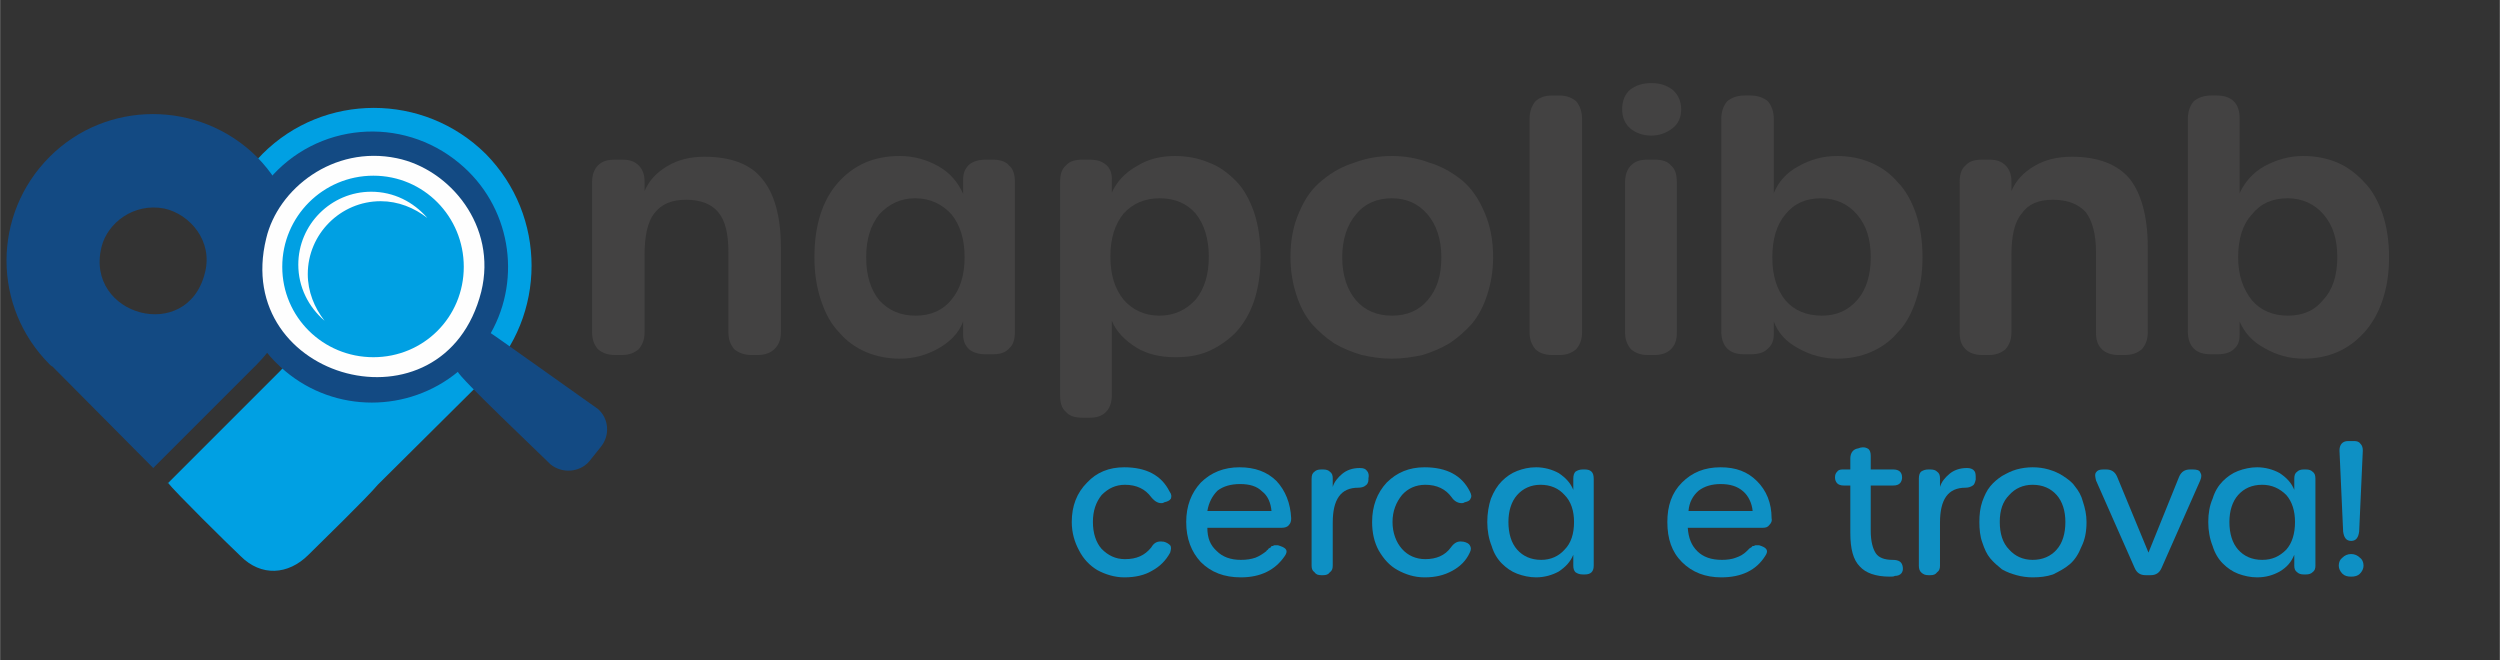 <?xml version="1.0" encoding="UTF-8"?> <svg xmlns="http://www.w3.org/2000/svg" xmlns:xlink="http://www.w3.org/1999/xlink" xml:space="preserve" width="34.29mm" height="9.059mm" version="1.1" style="shape-rendering:geometricPrecision; text-rendering:geometricPrecision; image-rendering:optimizeQuality; fill-rule:evenodd; clip-rule:evenodd" viewBox="0 0 3429 906"><rect x="0" y="0" width="3429" height="906" fill="#333333" stroke="none"/> <defs> <style type="text/css"> .fil4 {fill:#FEFEFE} .fil1 {fill:#00A0E3} .fil2 {fill:#134A83} .fil0 {fill:white} .fil6 {fill:#434242;fill-rule:nonzero} .fil5 {fill:#00A0E3;fill-rule:nonzero} .fil7 {fill:#0E90C4;fill-rule:nonzero} .fil3 {fill:#134A83;fill-rule:nonzero} </style> </defs> <g id="Livello_x0020_1">  <g id="_2848021700432"> <path class="fil0" d="M517 308c-88,13 -63,130 12,120 30,-3 57,-31 53,-66 -4,-30 -31,-59 -65,-54z"></path> <path class="fil1" d="M666 211c-85,-84 -222,-84 -306,0 -8,8 -15,17 -22,26l3 2c84,84 127,186 42,271l-153 153 0 -1c9,12 83,85 100,101 28,28 65,26 93,-2 16,-16 80,-78 95,-96l148 -147c84,-85 84,-222 0,-307z"></path> <path class="fil2" d="M352 215c-79,-78 -206,-78 -284,0 -79,79 -79,206 0,285 1,1 2,2 4,3l0 0 138 139 142 -142c78,-79 78,-206 0,-285zm-71 159c11,-43 -20,-80 -56,-88 -42,-8 -78,20 -86,53 -23,94 118,133 142,35z"></path> <path class="fil3" d="M630 224c-79,-66 -196,-56 -262,23 -66,78 -56,196 23,262 69,58 169,57 237,1 0,6 114,114 127,127 16,13 40,11 53,-4l16 -20c13,-16 11,-39 -4,-52 -13,-9 -146,-104 -147,-104 43,-76 27,-175 -43,-233zm-20 226l0 0c-46,55 -128,62 -183,16 -56,-46 -63,-128 -17,-183 47,-56 129,-63 184,-16 55,46 62,128 16,183z"></path> <path class="fil4" d="M660 400c22,-90 -43,-168 -116,-183 -87,-18 -163,42 -179,110 -48,195 244,274 295,73z"></path> <path class="fil5" d="M512 241c-69,0 -125,56 -125,125 0,69 56,124 125,124 69,0 124,-55 124,-124 0,-69 -55,-125 -124,-125zm10 35l0 0c-55,0 -100,45 -100,100 0,24 9,46 23,64 -22,-19 -36,-46 -36,-77 0,-55 45,-100 100,-100 31,0 58,14 77,36 -18,-14 -40,-23 -64,-23z"></path> <path class="fil6" d="M966 215c36,0 63,10 79,30 17,20 26,52 26,94l0 117c0,10 -3,17 -9,23 -5,5 -13,8 -23,8l-8 0c-10,0 -18,-3 -24,-8 -5,-6 -8,-13 -8,-23l0 -110c0,-25 -4,-43 -14,-55 -9,-11 -24,-17 -44,-17 -20,0 -34,6 -44,19 -9,12 -13,31 -13,57l0 106c0,10 -3,17 -8,23 -6,5 -13,8 -23,8l-9 0c-11,0 -18,-3 -24,-8 -5,-6 -8,-13 -8,-23l0 -206c0,-10 3,-18 8,-23 6,-6 13,-8 24,-8l9 0c10,0 17,2 23,8 5,5 8,12 8,22l0 13c6,-14 16,-25 31,-34 15,-9 32,-13 51,-13z"></path> <path id="1" class="fil6" d="M1234 492c-16,0 -32,-3 -46,-9 -14,-6 -27,-15 -37,-27 -11,-11 -19,-26 -25,-44 -6,-18 -9,-37 -9,-59 0,-44 11,-78 32,-102 22,-25 50,-37 85,-37 19,0 37,5 53,14 16,9 27,22 34,38l0 -20c0,-9 3,-15 8,-20 6,-5 14,-7 23,-7l9 0c10,0 18,2 23,8 6,5 8,13 8,23l0 205c0,10 -2,18 -8,23 -5,6 -13,8 -23,8l-9 0c-9,0 -17,-2 -23,-7 -5,-5 -8,-11 -8,-20l0 -18c-6,16 -18,28 -34,37 -16,9 -34,14 -53,14zm22 -59c20,0 37,-7 49,-22 12,-14 18,-34 18,-58 0,-25 -6,-44 -18,-59 -13,-14 -29,-22 -50,-22 -20,0 -36,8 -49,22 -12,15 -18,34 -18,59 0,25 6,44 18,59 13,14 29,21 50,21z"></path> <path id="2" class="fil6" d="M1485 573c-10,0 -18,-2 -23,-8 -6,-5 -8,-13 -8,-23l0 -292c0,-10 2,-18 8,-23 5,-6 13,-8 23,-8l9 0c10,0 17,2 23,7 5,4 8,11 8,19l0 19c7,-15 18,-27 34,-36 16,-10 33,-14 53,-14 16,0 32,3 46,9 14,5 26,14 37,25 11,11 19,26 25,43 6,18 9,39 9,61 0,23 -3,43 -9,61 -6,18 -15,32 -25,43 -11,11 -24,20 -38,26 -14,6 -29,8 -45,8 -20,0 -38,-4 -53,-13 -16,-10 -28,-22 -34,-37l0 102c0,10 -3,18 -8,23 -6,6 -13,8 -23,8l-9 0zm105 -140c21,0 37,-8 50,-22 12,-15 18,-34 18,-59 0,-24 -6,-44 -18,-59 -12,-14 -29,-21 -49,-21 -21,0 -37,7 -50,21 -12,15 -18,34 -18,59 0,25 6,44 18,59 12,14 29,22 49,22z"></path> <path id="3" class="fil6" d="M1951 487c-14,3 -27,5 -42,5 -14,0 -28,-2 -41,-5 -14,-4 -26,-9 -38,-16 -12,-8 -22,-17 -31,-27 -9,-11 -16,-24 -21,-40 -5,-15 -8,-33 -8,-51 0,-24 4,-44 12,-62 8,-19 18,-33 32,-44 13,-11 28,-19 44,-24 16,-6 33,-9 51,-9 18,0 35,3 51,9 17,5 31,13 45,24 13,11 23,25 31,44 8,18 12,38 12,62 0,18 -3,36 -8,51 -5,16 -12,29 -21,40 -9,10 -19,19 -31,27 -12,7 -24,12 -37,16zm-42 -54c21,0 37,-7 49,-21 13,-15 19,-34 19,-59 0,-25 -7,-45 -19,-59 -13,-15 -29,-22 -49,-22 -20,0 -37,7 -49,22 -12,14 -19,34 -19,59 0,25 7,45 19,59 12,14 29,21 49,21z"></path> <path id="4" class="fil6" d="M2129 487c-10,0 -18,-3 -23,-8 -5,-6 -8,-13 -8,-23l0 -293c0,-10 3,-18 8,-24 5,-5 13,-8 23,-8l10 0c10,0 17,3 23,8 5,6 8,14 8,24l0 293c0,10 -3,17 -8,23 -6,5 -13,8 -23,8l-10 0z"></path> <path id="5" class="fil6" d="M2265 186c-12,0 -22,-4 -29,-10 -7,-6 -11,-15 -11,-26 0,-12 4,-21 11,-27 8,-6 17,-9 29,-9 12,0 21,3 29,9 8,7 12,16 12,27 0,11 -4,20 -12,26 -8,6 -17,10 -29,10zm-5 301c-10,0 -17,-3 -23,-8 -5,-6 -8,-13 -8,-23l0 -206c0,-10 3,-18 8,-23 6,-6 13,-8 23,-8l10 0c9,0 17,2 22,8 6,5 8,13 8,23l0 206c0,10 -2,17 -8,23 -5,5 -13,8 -22,8l-10 0z"></path> <path id="6" class="fil6" d="M2520 492c-19,0 -37,-5 -53,-14 -17,-9 -28,-21 -34,-37l0 18c0,9 -3,15 -9,20 -5,5 -13,7 -23,7l-8 0c-10,0 -18,-2 -24,-8 -5,-5 -8,-13 -8,-23l0 -292c0,-10 3,-18 8,-24 6,-5 14,-8 24,-8l8 0c10,0 18,3 24,8 5,6 8,14 8,24l0 102c6,-15 17,-28 34,-37 16,-9 33,-14 53,-14 16,0 32,3 46,9 14,6 27,15 37,27 11,11 19,26 25,43 6,18 9,38 9,60 0,22 -3,41 -9,59 -6,18 -14,33 -25,44 -10,12 -23,21 -37,27 -14,6 -30,9 -46,9zm-21 -59c20,0 36,-7 49,-22 12,-14 18,-34 18,-58 0,-25 -6,-44 -19,-59 -12,-14 -29,-22 -49,-22 -21,0 -37,7 -49,22 -12,14 -18,34 -18,59 0,25 6,44 18,59 12,14 29,21 50,21z"></path> <path id="7" class="fil6" d="M2842 215c35,0 62,10 79,30 16,20 25,52 25,94l0 117c0,10 -3,17 -8,23 -6,5 -13,8 -24,8l-8 0c-10,0 -18,-3 -23,-8 -6,-6 -8,-13 -8,-23l0 -110c0,-25 -5,-43 -14,-55 -10,-11 -25,-17 -45,-17 -20,0 -34,6 -43,19 -10,12 -14,31 -14,57l0 106c0,10 -3,17 -8,23 -6,5 -13,8 -23,8l-9 0c-10,0 -18,-3 -23,-8 -6,-6 -8,-13 -8,-23l0 -206c0,-10 2,-18 8,-23 5,-6 13,-8 23,-8l9 0c10,0 17,2 23,8 5,5 8,12 8,22l0 13c6,-14 16,-25 31,-34 15,-9 32,-13 52,-13z"></path> <path id="8" class="fil6" d="M3160 492c-20,0 -37,-5 -53,-14 -17,-9 -28,-21 -35,-37l0 18c0,9 -2,15 -8,20 -5,5 -13,7 -23,7l-8 0c-10,0 -18,-2 -24,-8 -5,-5 -8,-13 -8,-23l0 -292c0,-10 3,-18 8,-24 6,-5 14,-8 24,-8l8 0c10,0 18,3 23,8 6,6 8,14 8,24l0 102c7,-15 18,-28 34,-37 17,-9 34,-14 53,-14 17,0 33,3 47,9 14,6 26,15 37,27 11,11 19,26 25,43 6,18 9,38 9,60 0,22 -3,41 -9,59 -6,18 -15,33 -25,44 -11,12 -23,21 -37,27 -14,6 -30,9 -46,9zm-22 -59c21,0 37,-7 49,-22 13,-14 19,-34 19,-58 0,-25 -6,-44 -19,-59 -12,-14 -29,-22 -49,-22 -21,0 -37,7 -49,22 -13,14 -19,34 -19,59 0,25 7,44 19,59 12,14 29,21 49,21z"></path> <path class="fil7" d="M1542 792c-13,0 -26,-4 -37,-10 -10,-6 -19,-15 -25,-27 -6,-11 -10,-24 -10,-39 0,-22 7,-40 21,-54 13,-14 30,-21 51,-21 30,0 51,11 62,33 3,4 3,7 2,10 -2,3 -5,4 -9,5l-2 1c-6,1 -11,-2 -16,-8 -8,-11 -20,-17 -36,-17 -13,0 -23,5 -32,14 -8,10 -12,22 -12,37 0,15 4,28 12,37 9,9 19,14 32,14 16,0 27,-5 36,-16 4,-7 9,-9 16,-8l1 0c4,1 7,3 9,5 2,3 1,6 0,10 -6,11 -14,19 -25,25 -10,6 -23,9 -38,9z"></path> <path id="1" class="fil7" d="M1702 792c-23,0 -41,-7 -55,-21 -13,-14 -20,-32 -20,-55 0,-22 7,-40 20,-54 14,-14 32,-21 53,-21 21,0 38,6 51,19 12,13 19,30 20,51 0,4 -1,7 -3,9 -2,3 -6,4 -10,4l-102 0c0,14 4,24 13,32 8,8 19,12 33,12 8,0 14,-1 20,-3 5,-2 10,-5 15,-9 0,-1 1,-1 2,-2 1,-1 1,-2 2,-2 0,0 1,-1 2,-1 0,-1 1,-1 1,-2 1,0 1,0 2,0 1,-1 2,-1 2,-1 1,0 2,0 3,0 0,0 1,0 2,0l3 1c9,3 11,7 6,14 -13,19 -33,29 -60,29zm-46 -91l88 0c-1,-11 -5,-21 -13,-27 -7,-7 -17,-10 -30,-10 -13,0 -23,3 -31,9 -7,7 -12,16 -14,28z"></path> <path id="2" class="fil7" d="M1865 642c5,0 8,1 10,4 2,2 3,6 2,10l0 2c0,4 -2,7 -4,8 -2,2 -6,3 -10,3 -24,0 -35,16 -35,48l0 59c0,4 -1,7 -4,9 -2,3 -5,4 -9,4l-3 0c-4,0 -7,-1 -9,-4 -3,-2 -4,-5 -4,-9l0 -119c0,-5 1,-8 4,-10 2,-2 5,-3 9,-3l3 0c4,0 7,1 9,3 3,2 4,5 4,9l0 12c2,-7 7,-13 13,-18 6,-5 14,-8 24,-8z"></path> <path id="3" class="fil7" d="M1954 792c-14,0 -26,-4 -37,-10 -11,-6 -19,-15 -26,-27 -6,-11 -9,-24 -9,-39 0,-22 7,-40 20,-54 14,-14 31,-21 52,-21 30,0 51,11 62,33 2,4 3,7 1,10 -1,3 -4,4 -8,5l-2 1c-6,1 -12,-2 -16,-8 -8,-11 -20,-17 -36,-17 -13,0 -24,5 -32,14 -8,10 -13,22 -13,37 0,15 5,28 13,37 8,9 19,14 32,14 15,0 27,-5 35,-16 5,-7 10,-9 16,-8l1 0c5,1 8,3 9,5 2,3 2,6 0,10 -5,11 -13,19 -24,25 -11,6 -23,9 -38,9z"></path> <path id="4" class="fil7" d="M2107 792c-9,0 -18,-2 -26,-5 -8,-3 -15,-8 -21,-14 -6,-6 -11,-14 -14,-24 -4,-10 -6,-21 -6,-33 0,-12 2,-23 5,-32 4,-10 9,-18 15,-24 6,-6 13,-11 21,-14 8,-3 16,-5 26,-5 11,0 22,3 31,8 9,6 16,13 20,23l0 -15c0,-5 1,-8 3,-10 3,-2 6,-3 10,-3l3 0c4,0 7,1 9,3 2,2 3,5 3,10l0 119c0,4 -1,7 -3,9 -2,2 -5,3 -9,3l-3 0c-4,0 -7,-1 -10,-3 -2,-2 -3,-5 -3,-9l0 -15c-4,10 -11,17 -20,23 -9,5 -20,8 -31,8zm7 -24c13,0 24,-5 32,-14 9,-9 13,-22 13,-38 0,-15 -4,-28 -13,-37 -8,-9 -19,-14 -33,-14 -13,0 -24,5 -32,14 -8,9 -12,22 -12,37 0,16 4,29 12,38 8,9 19,14 33,14z"></path> <path id="5" class="fil7" d="M2361 792c-22,0 -40,-7 -54,-21 -14,-14 -20,-32 -20,-55 0,-22 6,-40 20,-54 14,-14 31,-21 53,-21 21,0 37,6 50,19 13,13 20,30 20,51 1,4 -1,7 -3,9 -2,3 -5,4 -9,4l-103 0c1,14 5,24 13,32 8,8 19,12 34,12 7,0 14,-1 19,-3 6,-2 11,-5 15,-9 1,-1 1,-1 2,-2 1,-1 2,-2 2,-2 1,0 1,-1 2,-1 1,-1 1,-1 2,-2 0,0 1,0 2,0 1,-1 1,-1 2,-1 0,0 1,0 2,0 1,0 2,0 3,0l3 1c8,3 10,7 5,14 -12,19 -32,29 -60,29zm-45 -91l88 0c-1,-11 -6,-21 -13,-27 -8,-7 -18,-10 -31,-10 -12,0 -22,3 -30,9 -8,7 -13,16 -14,28z"></path> <path id="6" class="fil7" d="M2592 791c-19,0 -33,-5 -41,-14 -9,-9 -13,-24 -13,-46l0 -65 -9 0c-4,0 -7,-1 -9,-3 -2,-2 -3,-5 -3,-8 0,-4 1,-6 3,-8 1,-2 4,-3 7,-3l11 0 0 -15c0,-8 4,-13 11,-14l3 -1c5,-1 8,0 11,2 2,2 3,5 3,9l0 19 31 0c8,0 12,4 12,11 0,3 -1,6 -3,8 -2,2 -5,3 -9,3l-31 0 0 62c0,15 3,25 7,31 4,6 12,9 23,9 9,0 13,3 14,10 1,7 -3,12 -11,12 -1,1 -4,1 -7,1z"></path> <path id="7" class="fil7" d="M2698 642c4,0 8,1 10,4 2,2 2,6 2,10l0 2c-1,4 -2,7 -4,8 -3,2 -6,3 -10,3 -24,0 -35,16 -35,48l0 59c0,4 -1,7 -4,9 -2,3 -5,4 -9,4l-3 0c-4,0 -7,-1 -10,-4 -2,-2 -3,-5 -3,-9l0 -119c0,-5 1,-8 3,-10 3,-2 6,-3 10,-3l3 0c4,0 7,1 9,3 3,2 4,5 4,9l0 12c2,-7 7,-13 13,-18 6,-5 14,-8 24,-8z"></path> <path id="8" class="fil7" d="M2788 792c-7,0 -15,-1 -22,-3 -7,-2 -13,-4 -20,-8 -6,-5 -11,-9 -16,-15 -5,-6 -8,-13 -11,-22 -3,-8 -4,-18 -4,-28 0,-10 1,-19 4,-28 3,-8 6,-15 11,-21 5,-6 10,-10 16,-14 7,-4 13,-7 20,-9 7,-2 15,-3 22,-3 8,0 15,1 22,3 7,2 14,5 20,9 6,4 12,8 16,14 5,6 9,13 11,21 3,9 5,18 5,28 0,13 -2,24 -7,34 -4,10 -9,18 -16,24 -7,6 -15,10 -23,14 -9,3 -18,4 -28,4zm0 -24c14,0 25,-5 33,-14 8,-9 12,-22 12,-38 0,-15 -4,-28 -12,-37 -8,-9 -19,-14 -33,-14 -13,0 -24,5 -32,14 -9,9 -13,21 -13,37 0,16 4,29 13,38 8,9 19,14 32,14z"></path> <path id="9" class="fil7" d="M2943 789c-7,0 -12,-3 -15,-10l-53 -120c-1,-5 -2,-8 0,-11 2,-3 5,-4 10,-4l4 0c7,0 12,3 15,10l43 104 42 -104c3,-7 8,-10 15,-10l4 0c5,0 9,1 10,4 2,3 2,6 0,11l-53 120c-3,7 -8,10 -15,10l-7 0z"></path> <path id="10" class="fil7" d="M3096 792c-9,0 -18,-2 -26,-5 -8,-3 -15,-8 -21,-14 -6,-6 -11,-14 -14,-24 -4,-10 -6,-21 -6,-33 0,-12 2,-23 6,-32 3,-10 8,-18 14,-24 6,-6 13,-11 21,-14 8,-3 17,-5 26,-5 11,0 22,3 31,8 9,6 16,13 20,23l0 -15c0,-5 1,-8 4,-10 2,-2 5,-3 9,-3l3 0c4,0 7,1 9,3 3,2 4,5 4,10l0 119c0,4 -1,7 -4,9 -2,2 -5,3 -9,3l-3 0c-4,0 -7,-1 -9,-3 -3,-2 -4,-5 -4,-9l0 -15c-4,10 -10,17 -20,23 -9,5 -19,8 -31,8zm7 -24c14,0 24,-5 33,-14 8,-9 12,-22 12,-38 0,-15 -4,-28 -12,-37 -9,-9 -20,-14 -33,-14 -14,0 -25,5 -33,14 -8,9 -12,22 -12,37 0,16 4,29 12,38 8,9 19,14 33,14z"></path> <path id="11" class="fil7" d="M3225 742c-7,0 -10,-5 -11,-13l-5 -111c0,-8 4,-13 12,-13l8 0c4,0 7,1 9,4 2,2 3,5 3,9l-5 111c-1,8 -4,13 -11,13zm0 49c-5,0 -9,-1 -12,-4 -3,-3 -5,-7 -5,-11 0,-5 2,-9 5,-11 3,-3 7,-5 12,-5 5,0 9,2 12,5 3,2 5,6 5,11 0,4 -2,8 -5,11 -3,3 -7,4 -12,4z"></path> </g> </g> </svg> 